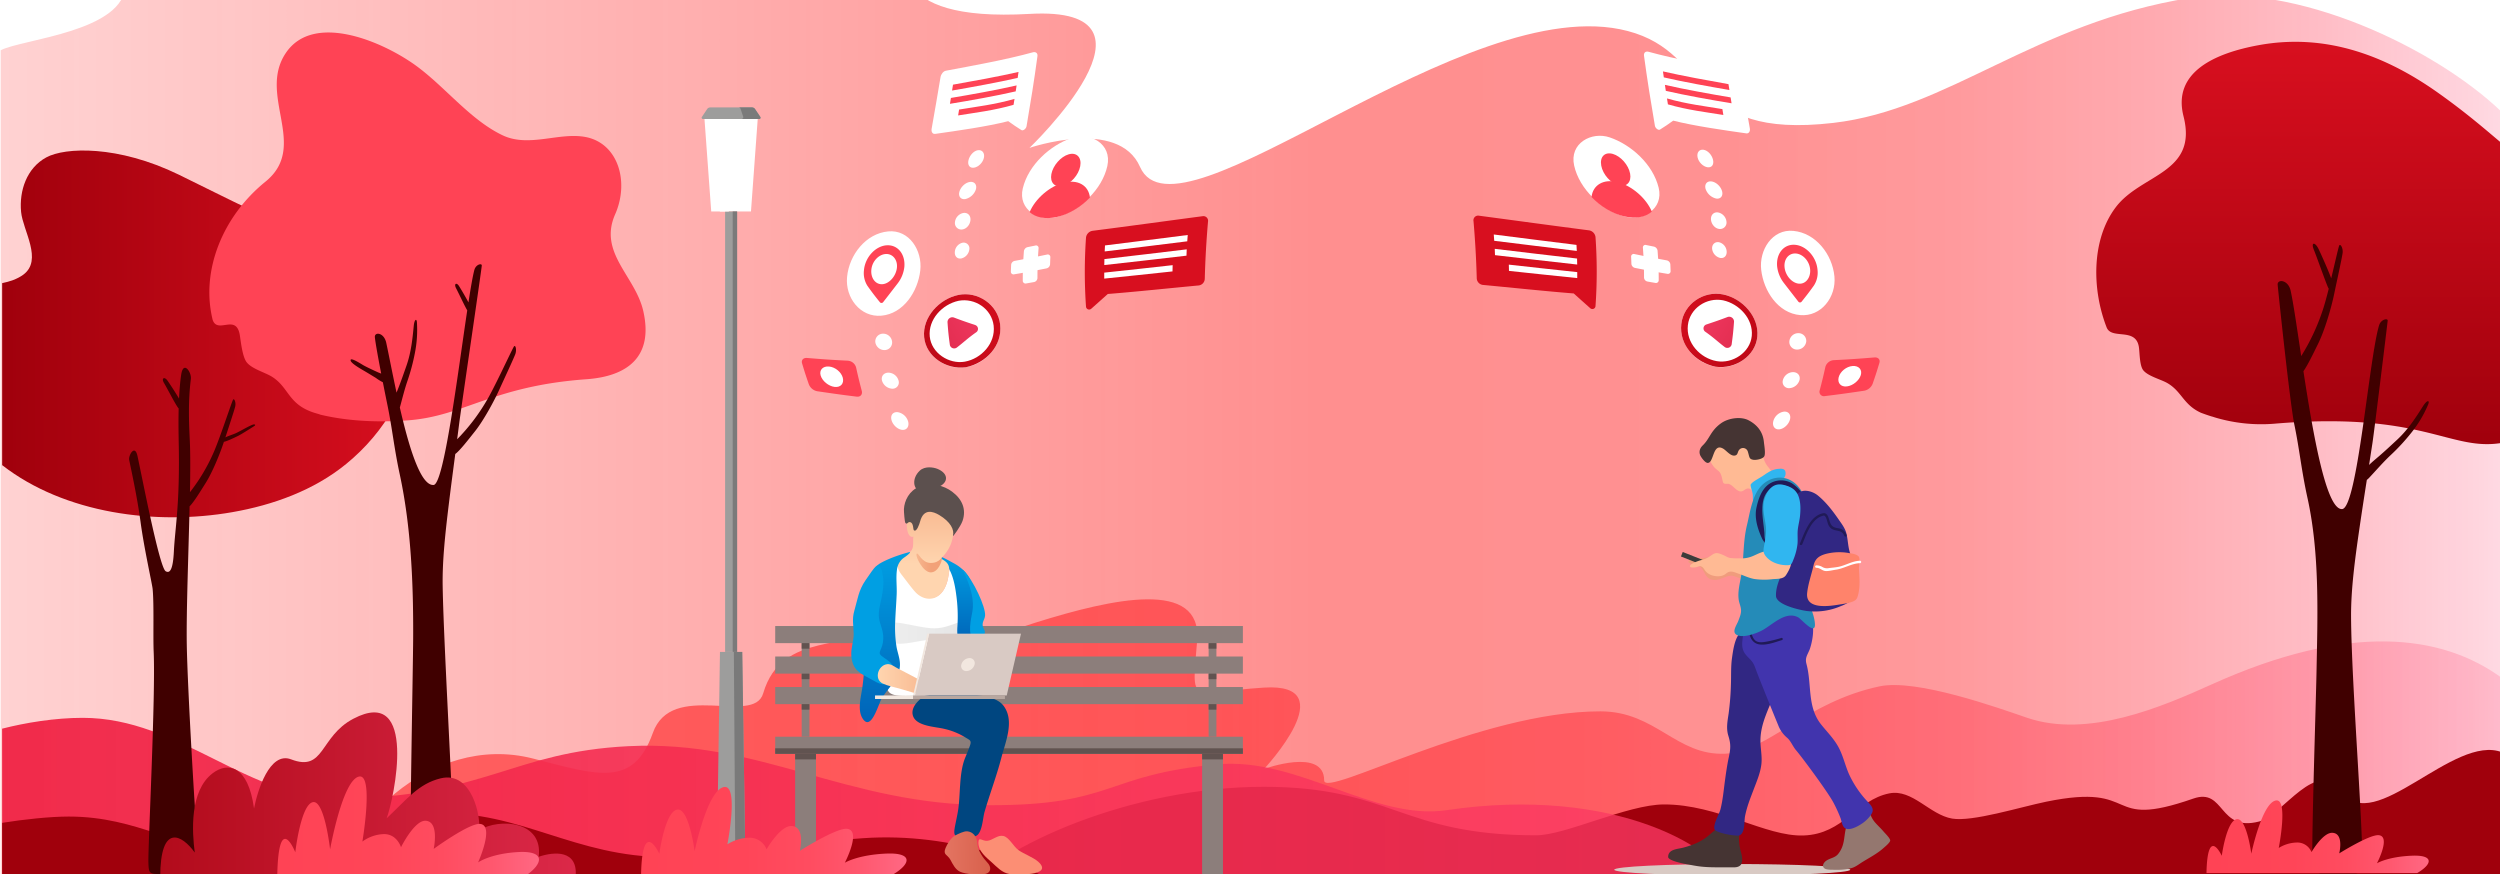 <svg id="Слой_1" data-name="Слой 1" xmlns="http://www.w3.org/2000/svg" xmlns:xlink="http://www.w3.org/1999/xlink" viewBox="0 0 1700.79 594.61"><defs><style>.cls-1{mask:url(#mask);filter:url(#luminosity-noclip-2);}.cls-2{mix-blend-mode:multiply;fill:url(#Безымянный_градиент_20);}.cls-3{fill:url(#Sfumatura_senza_nome_8);}.cls-4{fill:url(#Sfumatura_senza_nome_296);}.cls-5{fill:#a0000c;}.cls-6{fill:url(#Sfumatura_senza_nome_392);}.cls-7{fill:url(#Безымянный_градиент_100);}.cls-8{fill:#400000;}.cls-43,.cls-9{fill:#ff4355;}.cls-10{fill:url(#Sfumatura_senza_nome_328);}.cls-11{fill:url(#Sfumatura_senza_nome_358);}.cls-12{fill:#d9cac4;}.cls-13{fill:#94776f;}.cls-14{fill:#453433;}.cls-15{fill:#312783;}.cls-16{fill:#4134ad;}.cls-17{fill:#201a57;}.cls-18{fill:#f09c7d;}.cls-19{fill:#ffba94;}.cls-20{fill:#30b6f0;}.cls-21{fill:#258bb8;}.cls-22{fill:#ff836b;}.cls-23,.cls-42{fill:#fff;}.cls-24{fill:#3c3c3b;}.cls-25{fill:#8c7e7b;}.cls-26{fill:#615350;}.cls-27{fill:#004680;}.cls-28{fill:url(#Безымянный_градиент_164);}.cls-29{fill:#fc8e74;}.cls-30{mask:url(#mask-2);}.cls-31{fill:url(#Безымянный_градиент_18);}.cls-32{fill:#5c504e;}.cls-33{opacity:0.5;fill:url(#Безымянный_градиент_17);}.cls-34{fill:url(#Безымянный_градиент_12);}.cls-35{fill:url(#Новый_образец_градиента_12);}.cls-36{fill:#009fe3;}.cls-37{fill:url(#Безымянный_градиент_39);}.cls-38{fill:url(#Безымянный_градиент_12-2);}.cls-39{fill:url(#Безымянный_градиент_39-2);}.cls-40{fill:#f2e7df;}.cls-41{fill:#b8a7a0;}.cls-42,.cls-43,.cls-44,.cls-50{fill-rule:evenodd;}.cls-44{fill:url(#Sfumatura_senza_nome_328-2);}.cls-45{fill:url(#Безымянный_градиент_100-2);}.cls-46{fill:url(#Безымянный_градиент_100-3);}.cls-47{fill:#9d9d9c;}.cls-48{fill:#7a7a7a;}.cls-49{fill:url(#Sfumatura_senza_nome_358-2);}.cls-50{fill:url(#Sfumatura_senza_nome_328-3);}.cls-51{fill:url(#Безымянный_градиент_100-4);}.cls-52{fill:url(#Безымянный_градиент_100-5);}.cls-53{fill:url(#Безымянный_градиент_100-6);}.cls-54{fill:url(#Sfumatura_senza_nome_358-3);}.cls-55{filter:url(#luminosity-noclip);}</style><filter id="luminosity-noclip" x="589.52" y="-5821.67" width="90.82" height="32766" filterUnits="userSpaceOnUse" color-interpolation-filters="sRGB"><feFlood flood-color="#fff" result="bg"/><feBlend in="SourceGraphic" in2="bg"/></filter><mask id="mask" x="589.52" y="-5821.67" width="90.82" height="32766" maskUnits="userSpaceOnUse"><g class="cls-55"/></mask><linearGradient id="Безымянный_градиент_20" x1="759.44" y1="476.34" x2="880.86" y2="546.44" gradientTransform="translate(-184.2)" gradientUnits="userSpaceOnUse"><stop offset="0"/><stop offset="0" stop-color="#fff"/><stop offset="0.99" stop-color="#fff"/></linearGradient><linearGradient id="Sfumatura_senza_nome_8" x1="0.47" y1="248.56" x2="1701.26" y2="248.56" gradientUnits="userSpaceOnUse"><stop offset="0" stop-color="#ff1e1e" stop-opacity="0.2"/><stop offset="0.53" stop-color="#ff1e1e" stop-opacity="0.5"/><stop offset="0.69" stop-color="#ff1f21" stop-opacity="0.49"/><stop offset="0.78" stop-color="#ff2329" stop-opacity="0.46"/><stop offset="0.86" stop-color="#ff2a39" stop-opacity="0.4"/><stop offset="0.93" stop-color="#ff334e" stop-opacity="0.32"/><stop offset="0.99" stop-color="#ff3f69" stop-opacity="0.22"/><stop offset="1" stop-color="#ff4270" stop-opacity="0.2"/></linearGradient><linearGradient id="Sfumatura_senza_nome_296" x1="-37.4" y1="507.65" x2="1705.99" y2="507.65" gradientUnits="userSpaceOnUse"><stop offset="0" stop-color="#ff1e1e" stop-opacity="0.6"/><stop offset="0.31" stop-color="#ff1f20" stop-opacity="0.59"/><stop offset="0.49" stop-color="#ff2227" stop-opacity="0.56"/><stop offset="0.64" stop-color="#ff2732" stop-opacity="0.5"/><stop offset="0.77" stop-color="#ff2e42" stop-opacity="0.42"/><stop offset="0.89" stop-color="#ff3757" stop-opacity="0.32"/><stop offset="1" stop-color="#ff4270" stop-opacity="0.2"/><stop offset="1" stop-color="#ff4270" stop-opacity="0.2"/></linearGradient><linearGradient id="Sfumatura_senza_nome_392" x1="-327.66" y1="547.97" x2="1558.71" y2="547.97" gradientUnits="userSpaceOnUse"><stop offset="0" stop-color="#ed1b3a"/><stop offset="1" stop-color="#ff4270" stop-opacity="0.7"/></linearGradient><linearGradient id="Безымянный_градиент_100" x1="1.47" y1="227.17" x2="283.47" y2="227.17" gradientUnits="userSpaceOnUse"><stop offset="0" stop-color="#a0000c"/><stop offset="1" stop-color="#d80f1f"/></linearGradient><linearGradient id="Sfumatura_senza_nome_328" x1="-28.15" y1="540.78" x2="502.04" y2="540.78" gradientTransform="translate(135.76)" gradientUnits="userSpaceOnUse"><stop offset="0" stop-color="#b20b1b"/><stop offset="1" stop-color="#ff4270"/></linearGradient><linearGradient id="Sfumatura_senza_nome_358" x1="188.63" y1="562.05" x2="366.66" y2="562.05" gradientUnits="userSpaceOnUse"><stop offset="0" stop-color="#ff4355"/><stop offset="0.39" stop-color="#ff4558"/><stop offset="0.63" stop-color="#ff4c60"/><stop offset="0.82" stop-color="#ff576e"/><stop offset="0.99" stop-color="#ff6782"/><stop offset="1" stop-color="#ff6883"/></linearGradient><linearGradient id="Безымянный_градиент_164" x1="735.49" y1="580.29" x2="796.98" y2="580.29" gradientTransform="matrix(1, 0, -0.03, 1, -94.82, -0.02)" gradientUnits="userSpaceOnUse"><stop offset="0" stop-color="#eb816f"/><stop offset="1" stop-color="#d45944"/></linearGradient><filter id="luminosity-noclip-2" x="589.52" y="469.88" width="90.82" height="102.35" filterUnits="userSpaceOnUse" color-interpolation-filters="sRGB"><feFlood flood-color="#fff" result="bg"/><feBlend in="SourceGraphic" in2="bg"/></filter><mask id="mask-2" x="589.52" y="469.88" width="90.82" height="102.35" maskUnits="userSpaceOnUse"><g class="cls-1"><path class="cls-2" d="M668.93,521.59c-1.21-6.25-1.61-12.91-3.57-19s-5.21-13.81-7.07-18.25c-1.56-3.73-5.24-6.26-9.29-7.3-6.09-1.55-13.23-2.32-19.37-3.77-11.32-2.67-22-4.27-33.72-2.88a.93.93,0,0,0-1.22.39c-4.79,8.5-9.4,20.47,1.65,29.13,7.82,6.13,42.42-3.4,44.49,8.17,4.24,23.73,19.2,30.78,21.58,45,1,5.79.32,13.55,2,16.32,1.91,3.25,4.89,3,8.46,2.41,4.2-.72,6.55-2.61,7.52-6.44C680.49,564.83,671.55,535.15,668.93,521.59Z"/></g></mask><linearGradient id="Безымянный_градиент_18" x1="759.44" y1="476.34" x2="880.86" y2="546.44" gradientTransform="translate(-184.2)" gradientUnits="userSpaceOnUse"><stop offset="0" stop-color="#0071c4"/><stop offset="0" stop-color="#00427a"/><stop offset="0.99" stop-color="#0064b8"/></linearGradient><linearGradient id="Безымянный_градиент_17" x1="786.24" y1="430.68" x2="922.13" y2="430.68" gradientTransform="translate(-184.2)" gradientUnits="userSpaceOnUse"><stop offset="0" stop-color="#dedede"/><stop offset="1" stop-color="#b2b2b2"/></linearGradient><linearGradient id="Безымянный_градиент_12" x1="834.67" y1="378.6" x2="834.67" y2="437.46" gradientTransform="translate(-184.2)" gradientUnits="userSpaceOnUse"><stop offset="0" stop-color="#009fe3"/><stop offset="1" stop-color="#0064b8"/></linearGradient><linearGradient id="Новый_образец_градиента_12" x1="814.55" y1="311.73" x2="814.55" y2="383.83" gradientTransform="translate(-184.2)" gradientUnits="userSpaceOnUse"><stop offset="0" stop-color="#f2a178"/><stop offset="1" stop-color="#ffd5af"/></linearGradient><linearGradient id="Безымянный_градиент_39" x1="793.33" y1="382.99" x2="817.77" y2="382.99" gradientTransform="translate(-184.2)" gradientUnits="userSpaceOnUse"><stop offset="0" stop-color="#ffd5af"/><stop offset="1" stop-color="#f2a178"/></linearGradient><linearGradient id="Безымянный_градиент_12-2" x1="786.23" y1="375.6" x2="786.23" y2="491.26" xlink:href="#Безымянный_градиент_12"/><linearGradient id="Безымянный_градиент_39-2" x1="781.36" y1="462.08" x2="841.09" y2="462.08" xlink:href="#Безымянный_градиент_39"/><linearGradient id="Sfumatura_senza_nome_328-2" x1="1413.32" y1="287.97" x2="1560.76" y2="197.55" gradientTransform="translate(-865.17)" xlink:href="#Sfumatura_senza_nome_328"/><linearGradient id="Безымянный_градиент_100-2" x1="1414.56" y1="289.85" x2="1561.93" y2="199.47" gradientTransform="translate(-865.17)" xlink:href="#Безымянный_градиент_100"/><linearGradient id="Безымянный_градиент_100-3" x1="1426.32" y1="309.48" x2="1573.76" y2="219.05" gradientTransform="translate(-865.17)" xlink:href="#Безымянный_градиент_100"/><linearGradient id="Sfumatura_senza_nome_358-2" x1="1174.2" y1="565.15" x2="1354.82" y2="565.15" gradientTransform="translate(-738.07)" xlink:href="#Sfumatura_senza_nome_358"/><linearGradient id="Sfumatura_senza_nome_328-3" x1="1981.97" y1="287.62" x2="2129.41" y2="197.2" gradientTransform="matrix(-1, 0, 0, 1, 3258.07, 0)" xlink:href="#Sfumatura_senza_nome_328"/><linearGradient id="Безымянный_градиент_100-4" x1="1983.21" y1="289.49" x2="2130.58" y2="199.12" gradientTransform="matrix(-1, 0, 0, 1, 3258.07, 0)" xlink:href="#Безымянный_градиент_100"/><linearGradient id="Безымянный_градиент_100-5" x1="1994.97" y1="309.12" x2="2142.41" y2="218.7" gradientTransform="matrix(-1, 0, 0, 1, 3258.07, 0)" xlink:href="#Безымянный_градиент_100"/><linearGradient id="Безымянный_градиент_100-6" x1="1563.71" y1="302.09" x2="1563.71" y2="28.44" xlink:href="#Безымянный_градиент_100"/><linearGradient id="Sfumatura_senza_nome_358-3" x1="1501.1" y1="569.24" x2="1652.28" y2="569.24" xlink:href="#Sfumatura_senza_nome_358"/></defs><path class="cls-3" d="M1489.66-1.39c-106,17-164,75.89-242.42,85-100.43,11.61-81-47.05-139.91-62.52C997-7.91,801,171.61,775.58,113.54c-14.77-33.73-75.21-12.93-75.21-12.93s101.48-96.95,0-91.15c-101,5.77-85-39.41-83.8-52.74,6.21-69.49-57.2-87.23-147.68-43.12-59.62,29.07-86.09,32.09-107,15.93-10-7.68-24.63-55.51-87.93-14.83C218.39-49.61,85.38-86.69,85.38-10.81c0,32.43-70.37,37.35-84.91,45V607.58H1701.26V75.51C1657.18,33.38,1562.19-13,1489.66-1.39Z"/><path class="cls-4" d="M1702.26,461.4c-40.93-30.15-104.28-37.92-197.32,4.08-34.37,15.52-84.45,37-125.89,22.83-19.8-6.77-75.21-26.71-100.4-21.37-50.2,10.65-76,44.48-104.88,45.81-33.44,1.54-47.16-28.81-85-28.81-82.12,0-187.91,59.32-187.91,47,0-22.66-40.87-7.84-40.87-7.84s55.15-58.83,0-55.32c-51.9,3.31-49.17,13.43-45.54-32,3.38-42.17-57.65-28.57-109.84-12.24-45.2,14.15-46.78,19.48-58.17,9.67-5.41-4.66-24-34.64-47.78-9-18.55,20-66.68,3.85-79.46,47.5-6.5,22.21-62.21-9.22-75.1,27-13.18,37-36.84,28.9-81.23,17.4-71.3-18.47-134.41,50.53-133.63,91.52h1473Z"/><path class="cls-5" d="M1702.26,607.58H654c26.2-32.08,115.67-72.31,205.8-72.31,87.09,0,93.14,33,185.28,33,19.83,0,62.06-20.93,86.88-21,36.82-.11,69.14,22,95,21.12,27.45-.93,36-24.25,58.45-28.66,15.61-3.06,27.41,14.58,42.66,17.17,13.8,2.33,46-7.77,64-11.49C1457.39,532,1430,565,1492.12,543.29c21.72-7.58,16.8,22.88,44.76,15.6,16.44-4.28,39.16-44.57,56.54-20.18,21.65,30.4,76-39.88,108.84-26.88Z"/><path class="cls-6" d="M1.47,607.58H1181.1c-8.55-30.59-82.69-73.35-196.92-56.41C934.68,558.51,883.29,515,828.38,520c-77.52,7-69.56,28-155.47,27.79-97.75-.19-155.2-44.64-245.47-40.15-78.69,3.92-97.24,34-194.16,35.79-64.35,1.17-110.64-55.08-177-55.08-18.9,0-39,3.31-54.85,7.38Z"/><path class="cls-5" d="M1.47,607.58H723.66c-17.78-20-75.26-41.54-136.31-37.36-57,3.9-71.35,12.86-133.91,12.86s-99.26-31.65-156.9-29.81c-50.25,1.61-73.34,24.05-135.23,24.77-41.09.48-66.37-22.53-114.57-22.53-12.51,0-30.42,1.89-45.27,4.28Z"/><path class="cls-7" d="M271.58,184.45c-8.46-11-35.9-15.5-48.35-19.76-35.51-12.17-67.87-29.44-101.52-45.83C80.22,98.65,44.25,100.11,31.45,107.1c-13.27,7.23-18.47,22.63-17.1,37.07,1.2,12.7,15,32.75,1.48,42.72-4.12,3-9.09,4.64-14.36,5.74V316.44c42.66,33.15,104.76,41.06,156.55,32,27.71-4.83,55.51-14.84,77.5-32.81,26.65-21.78,44-52,47.57-86.18C284.67,214.25,281.42,197.3,271.58,184.45Z"/><path class="cls-8" d="M171.93,288.91c-3.39,1.29-8.75,4.61-11.8,5.94-1.87.81-4.85,1.72-6.79,2.71,2.32-7.16,5.79-17.57,6.64-20.88.76-3-.79-6.4-1.59-4.46-1.89,4.53-9.42,27.72-13.54,36.67a123.57,123.57,0,0,1-15.62,25.95c.26-14,.31-26.36-.1-34.9-.63-13.5-1.18-26.86.72-42.19.55-4.5-5.06-12.67-6.56-3-.76,4.94-1.22,10.7-1.5,16.42-2.12-3.7-7-11.11-8.07-12.55-2-2.53-4.1-1.29-2.11,2,1.82,3,7.45,13.94,9.39,16.59a7.08,7.08,0,0,0,.55.66c-.26,10.42,0,19.52,0,21.65,1,43.45-2.44,59.05-3.27,75.76-.58,11.69-2.52,15.15-5.57,13.34-4.3-2.55-16.33-65.57-19.21-78.52-1.79-8.09-6.22-.24-5.62,2.78,1.11,5.56,5.39,24.71,7.71,42,2.5,18.64,7.93,42.38,8.26,45.88,1,10.59.23,32.07.7,42.7,1.35,30.36-3.89,132.93-3.59,143.15.21,7.16.55,8,6.87,8h24.3c3.84,0,3.55-3.49,3.39-5.23-2.61-28.36-8-122.3-8.45-151-.36-22.47,1.16-61.3,1.92-93.94,2.75-2.58,7.52-10.44,10.9-15.8,4.66-7.39,9.9-20.23,12.43-28.06,2.24-.42,6.81-2.67,9.59-4,2.29-1.09,9.94-6,10.91-6.62C174.46,289,173.18,288.43,171.93,288.91Z"/><path class="cls-9" d="M437.6,211.47c-5.45-23.72-30.66-39.49-19.11-65.65,9.92-22.49,1.83-48.95-20.85-52.74-17.77-3-38,7.33-55.63-1-21.55-10.19-38.34-31.94-57.72-46.46-22.42-16.82-70.94-38.15-90-9.33s16,63.23-13.68,87.29c-29.26,23.68-44.2,60.79-35.9,94.15,3.52,9.75,16.09-4.72,18.47,10.45.66,4.2,1.71,14.29,4.52,18.11,3.45,4.68,12.71,7.08,17.4,10.05,12.1,7.67,10.7,19.55,30.71,25.07a21.84,21.84,0,0,1,2.23.72c17.19,4.06,37.11,5.52,59.62,3.83C315.89,283.1,335,262.61,399,258,426.81,256,444.8,242.81,437.6,211.47Z"/><path class="cls-8" d="M349.52,235.93c-2.53,4.56-13.33,28.2-18.75,37.14A132.38,132.38,0,0,1,311,298.84c.49-3.73,1-7.54,1.49-11.49,1-8,15-103,15.27-106.67.16-1.79-4-.92-5.06,3-1.09,4.12-2.45,12-4,22.05-1.84-3.51-5.72-10.11-6.62-11.41-1.63-2.35-3.42-1.2-1.75,1.89,1.43,2.67,5.71,11.87,7.54,14.94-6.52,43.54-15.88,118.18-22.85,118.78-8.85.76-16.83-25.79-23-52.67,1.65-6,3.08-11.95,5.09-17.87a139.28,139.28,0,0,0,5.1-19,80.67,80.67,0,0,0,1.43-21.09c-.18-2.82-1.72-2.13-2.17,2.49-.77,8-1.66,17.59-4.91,26.89-1.92,5.47-3.26,9.4-5.35,14.8-.36.94-.89,2.25-1.43,3.64-2.84-13.14-5.21-25.53-7-33.88-1.53-7.15-8.13-7.66-7.75-3.81s2.26,14.19,4.3,24.74c-.71-.31-1.36-.53-1.73-.68-2.28-1-8.44-3.85-10.59-5.13-1.71-1-9.41-6-8.41-2.87.63,1.94,6.94,5.52,8.53,6.45,2.93,1.69,5.7,3.43,8.53,5.13a34.87,34.87,0,0,0,4.81,3c1.15,5.86,2.29,11.49,3.18,15.85,3.21,15.65,4.48,29.06,8.31,46.8,7.76,36,9.32,75,9.12,111.7-.11,20.37-2.46,137.46-1.73,155.72.16,4.25,1.46,6.48,5.41,6.48h20c2,0,3.19-.54,3.82-3.46,2.05-9.6-6.74-149.68-7.43-194.65-.27-17.13,1.81-36,4.16-55.31,1.48-12.17,2.93-23.08,4.42-34.35,3.12-2.23,9.15-10.08,13.38-15.39,5.83-7.32,13.05-20.55,16.62-28.49,3.18-7,9.35-20.19,10.83-24C351.72,237.84,350.61,234,349.52,235.93Z"/><path class="cls-10" d="M391.57,596.87c2-19-14.68-17.55-25.1-14,3.19-24.11-26.28-26.7-40.67-18,1.66-8.18-4.43-40.55-25.93-35.38-15.18,3.64-23.05,14.33-36.83,27.21,5-13.06,21.59-91.06-22.71-67.7-23.09,12.18-19.39,36.42-42.33,27.58C183.39,511,175.12,538.09,172.82,550c-4-29.36-17.74-31.8-28.08-24-15.89,12-14.09,40-12.24,54C124,568.08,109,559.36,109,596.87Z"/><path class="cls-11" d="M357.49,595.87H188.63c.81-44.85,12.26-16.06,12.26-16.06S204.65,547,213,545.7c7.86-1.25,11.56,32.16,11.56,32.16s8.55-47.74,19.86-49.58c9.92-1.62,2.12,44.24,2.12,44.24a26.28,26.28,0,0,1,14.18-5.06c9.3-.4,12.09,8.91,12.09,8.91s9.09-18.37,16.73-18c9.57.49,5.51,19.15,5.51,19.15s24-17.5,31.43-17c10.32.74-1.23,26.2-1.23,26.2s8.57-6.13,27.93-7.08C370.59,578.86,370.16,587.16,357.49,595.87Z"/><path class="cls-12" d="M1258.76,591.69c0,2.15-35.94,3.89-80.28,3.89s-80.28-1.74-80.28-3.89,35.94-3.89,80.28-3.89S1258.76,589.54,1258.76,591.69Z"/><path class="cls-13" d="M1241.14,590.72c1.35,1.1,4.48,1,8.58,1a35.19,35.19,0,0,0,10.1-1.2c2.57-.77,4.78-2.54,7-3.94,5-3.12,10.41-5.84,14.82-9.87,1.16-1,4.51-3.81,4.29-5.07-.28-1.65-3.4-4.61-4.45-5.86-1.89-2.26-4.09-4.2-6-6.44a17.27,17.27,0,0,1-2.8-4.71c-.34-.81-.52-2.35-1.17-2.88-2.07-1.69-5.8,1.8-7.33,2.9-2.12,1.52-5.26,2.71-6.68,4.83-2.62,3.92-2.33,10.11-3.56,14.55a18.06,18.06,0,0,1-3.52,7.06c-2.19,2.53-5,2.57-7.71,4.28C1240.72,586.62,1239.2,589.14,1241.14,590.72Z"/><path class="cls-14" d="M1147.76,588c6.45,1.11,9.47,2.05,20.52,2.05h11.65c2.4,0,4.36-1,4.86-2.61,1-3.11,0-6.26-.46-8.06a33.11,33.11,0,0,1-1.26-8.2c0-2.44.7-5.27-1.15-7.14a11,11,0,0,0-8-2.64c-5.11.59-9.23,5.35-13.06,8.23-4.68,3.52-10.12,5.56-15.81,7.06-3.9,1-10.18,1-10.18,6.31C1134.83,585.49,1145.34,587.61,1147.76,588Z"/><path class="cls-15" d="M1183.28,568.35c4.06-1.44,3.22-9.76,3.91-13.14,1.35-6.65,3.37-11.56,5.77-17.89,2.14-5.67,4.64-11.36,5.34-17.43.66-5.7-.81-11.35-.63-17.05.34-11.39,6-21.18,9.81-31.64,1.93-5.38-.41-9.47-2.4-14.47s-2.28-10.31-3.61-15.47c-1.22-4.73-3.79-8.74-8.46-10.67-3.18-1.3-7.65-2.13-10,.93-3.06,3.93-4.07,11.56-4.73,16.35-.8,5.8-.48,11.8-.7,17.65a189.2,189.2,0,0,1-1.56,19.89c-.75,5.1-1.79,10.08-.2,15.14,1.76,5.6,1.59,8.7.33,14.51-1.17,5.42-1.95,11-2.69,16.47-.88,6.51-1.36,12.44-2.94,18.83-1,4.06-5,9.82-4.14,13.7C1166.88,566.62,1181.2,569.08,1183.28,568.35Z"/><path class="cls-16" d="M1185.61,441.38c.85,3.4,3.24,5.25,5.51,7.7s2.87,5,4,7.94c1.53,4.11,11.32,28.39,14.65,36.41a20.6,20.6,0,0,0,6.15,8.58c2.43,2.13,3.76,5.8,5.91,8.32,4.71,5.56,22.22,29.27,25.65,36a95.22,95.22,0,0,1,4.68,10.29c.72,2,1,5.06,2.7,6.54,3.33,2.94,11.52-2.26,14.14-4.58,1.74-1.54,4.61-4.42,5-6.85.41-2.78-2.44-5.23-4.14-7.1a69.3,69.3,0,0,1-11.87-17.79c-2.77-6.2-4.05-12.75-7.36-18.76s-7.91-10.37-12-15.62c-9.22-11.9-5.95-27-9.65-40.73-1.12-4.13.52-5.9,2.09-9.69.7-1.68,3.72-11.54,1.81-18.48-2.59-9.41-8.9-16.84-19-12.71a127.48,127.48,0,0,0-17.42,9.36c-2.15,1.31-10.47,5.27-10.37,8.24C1186.15,432.75,1184.55,437.11,1185.61,441.38Z"/><path class="cls-17" d="M1191.46,429.29c.12,2.29,1.13,5.48,3.16,6.78s4.84.85,7.16.44A83.63,83.63,0,0,0,1211.9,434c.93-.28,1.33,1.17.4,1.46-4.71,1.44-11,3.94-16.09,2.81-4.13-.93-6.06-5-6.25-9C1189.91,428.32,1191.42,428.32,1191.46,429.29Z"/><path class="cls-18" d="M1156.94,385.89c3.21,3,2.8,7.38,7.92,8.51,4.74,1,8.22-2.44,12.65-2.77,3.35-.25,7.81,4.32,9.07-.31,1-3.84-2.09-5.81-5.38-6.78-4.25-1.24-8.06-1.34-12.07-3.46s-6.94-1.92-11.5-1.43c-1.74.19-8.3.11-9,2.45C1148.24,383.59,1155.85,384.86,1156.94,385.89Z"/><path class="cls-19" d="M1165.53,317c1.41,1.93,2.45,2.34,3.91,3.71,1.74,1.63,2,4.57,2.59,6.82.69,2.69,2.78,1,4.68,1.89,2.22,1,4.07,3.87,6.52,4.72,2.72.95,3.84-2,6.33-1.84,2.13.16,3.71,3.86,5.32,5,2.43,1.77,3.54,1.76,5.61-.15a19.68,19.68,0,0,0,5-6.7c2.21-5.2.7-8.85-2.67-12.88-7.42-8.88-.37-21-12.66-27.9-8.62-4.81-22.8,2.94-26.26,11.71C1161.3,307.94,1161.79,311.84,1165.53,317Z"/><path class="cls-14" d="M1157,310.35c.93,1.59,3.31,4.8,5,4.58,4.11-.52,3.2-13.62,10.13-9.8,2.43,1.34,5.32,5.55,8.35,4.75,2-.53,1.46-2.47,2.85-4A3.39,3.39,0,0,1,1189,307c1.29,3.94.76,5.26,3.75,5.79,1.88.34,6.5-.48,7.51-2.37s-.06-7.7-.26-9.78c-.65-6.67-4.35-11.57-10.53-14.77-4.94-2.55-13.45-1.68-18.76,2.19-7.1,5.18-7.49,10.34-12.28,14.93C1155.82,305.5,1155.81,308.27,1157,310.35Z"/><path class="cls-20" d="M1192.34,335.8c.33,1.65-.12,4,.43,5.52,1.1,3,5-.19,6.48-2.05,2-2.47,2.83-5.62,5.2-7.8,1.79-1.65,4.11-2.54,6.16-3.81s4-2.72,4.16-5.2c.3-3.83-2.57-3.84-5.6-3.43-3.94.53-7,2.7-10.14,4.92-1.37.95-8.26,4.41-8.08,6.14C1191.16,332,1192,333.88,1192.34,335.8Z"/><path class="cls-21" d="M1182.27,432.26c4.18,1.54,11.5-1,15.27-2.77,7.56-3.46,16.54-14.18,25.68-9.58,2.29,1.15,12,13,11.5,4.49-.27-4.7-2.31-9.51-3.89-13.87a30.51,30.51,0,0,1-1.54-14.88c1.54-12.07,4.19-23.43,2.84-35.71-1-8.74-2.55-20.41-7.83-27.77-6-8.38-16.75-9.64-24.64-3-7.52,6.35-9,19.18-11.19,28.15-2.72,11.23-2,22.47-3.82,33.78-.93,5.56-2.61,11.4-1.76,17.07.35,2.33,1.47,4.5,1.57,6.87.12,2.6-1,5-1.85,7.35C1181.46,425.46,1177.47,430.49,1182.27,432.26Z"/><path class="cls-17" d="M1198.89,366.66c.47,1,4.86,7.47,4.54,3.87,0-.5-2.18-2.45-2.44-3-.71-1.59-.53-3.47-.66-5.16-.82-10.54-5.53-27.78,8.68-31.91a11.83,11.83,0,0,1,7,.44c2.57.84,5.79,4.66,8,6,1,.64,2,0,1.55-1.49-.58-1.93-4.37-5.32-6.65-6.7a14.66,14.66,0,0,0-15.25.49c-5.25,3.51-7.51,10.51-8.75,16.37C1193.42,352.7,1195.92,360.23,1198.89,366.66Z"/><path class="cls-15" d="M1228.63,415.6a44.65,44.65,0,0,0,23.85-3.3,27.24,27.24,0,0,0,5.35-2.66c1.45-1.08,1.15-1.15,1.85-2.5,1.55-3,3.7-6.4,3.71-9.84,0-3.61-2.07-7.11-2.68-10.67a92.41,92.41,0,0,0-2.26-10.87c-1.23-4.11-1.26-8.24-2.2-12.38-.8-3.57-2.91-6.46-5-9.42-4.21-6.09-8.8-12.22-14.6-16.93-3.44-2.8-10.25-4.94-13.74-1-4.31,4.85-3.08,15.82-3.23,21.76a77.94,77.94,0,0,1-4,24.33c-2.73,7.7-7.69,15.06-7.45,23.29C1208.43,411.65,1224.86,415,1228.63,415.6Z"/><path class="cls-22" d="M1251.58,411.24c3-.51,7.27-1,10-2.52,1.83-1,2.2-2.67,2.73-4.94,1.29-5.54.63-11.32.38-16.94-.09-1.93.85-6.46-.05-8-1.09-1.85-5-2.29-7-2.62a37,37,0,0,0-15.21.54c-4.68,1.26-7.56,3.16-8.66,8-1.4,6.15-3.7,12.43-4.34,18.72C1228.24,415,1244.78,412.37,1251.58,411.24Z"/><path class="cls-17" d="M1224.48,369.85c3.13-7.43,6.93-19.29,16.18-20.74a.67.67,0,0,1,.2,0,.86.86,0,0,1,.39,0c1.65.41,2.23,1.67,2.78,3.2,1,2.91,1.22,5.69,4.75,6.69,1.82.51,3.43.4,5,1.57a7.32,7.32,0,0,1,2.47,3.5c.38,1-1.22,1.43-1.6.44-1.69-4.49-6-2.68-9-5.08a7.15,7.15,0,0,1-2-2.91c-.59-1.4-1.06-5.24-2.74-5.78-8.43,1.5-11.93,12.7-14.81,19.54C1225.67,371.26,1224.06,370.83,1224.48,369.85Z"/><path class="cls-23" d="M1235.62,384.63a7.79,7.79,0,0,1,4,1,6.15,6.15,0,0,0,4.78.82c2.1-.24,4.23-.42,6.31-.82,5-1,9.42-4,14.65-4.15a.83.83,0,0,1,0,1.66c-5.72.15-10.77,3.66-16.45,4.44-2,.27-5.3,1.17-7.31.86-2.19-.34-3.41-2.16-6-2.16A.83.83,0,0,1,1235.62,384.63Z"/><rect class="cls-24" x="1143.23" y="380.48" width="27.69" height="3.31" transform="translate(2091.24 1164.56) rotate(-158.33)"/><path class="cls-19" d="M1153.5,385.94c1.89-.25,2.71-1.4,4.44-.29,1.16.74,1.87,2.5,2.89,3.47a10.52,10.52,0,0,0,4.34,2.44c3.95,1,6.92.45,9.1-1.36,2.76-2.29,4.94-1.16,8.43.05s7.09,3,10.88,3.66a47.76,47.76,0,0,0,12.47.1c3.2-.29,7.17.07,9-2.75,1.48-2.29,3.7-6.05,3.4-8.89-.33-3-3-4-5.55-4.82-3-.9-6.87-2.39-9.83-2.58-3.49-.23-7.06,1.81-10.15,3.14a19.63,19.63,0,0,1-9.67,1.71,44.32,44.32,0,0,1-6.1-.2c-1.88-.34-2.53-1-4.41-1.84-5-2.2-5.71-1.91-9.07.42a17.3,17.3,0,0,1-6.36,2.85c-1.55.38-6.74,2.22-7.45,3.61C1148.86,386.62,1153.07,386,1153.5,385.94Z"/><path class="cls-20" d="M1200.24,370.69c-.52,2.93-1.07,4.87.8,7.39,3.13,4.26,8.66,6.21,13.78,6.43,3.84.17,4-.51,5.35-4a40,40,0,0,0,2.69-10.41c.32-3.51-.2-7,.29-10.52.4-2.94,1.17-5.8,1.45-8.76.4-4.3.47-9-1-13.07-1.83-4.93-5.47-6.71-10.29-7.89-6.61-1.62-10.61,3-12.62,8.87-2.39,6.94,0,13,.7,19.93C1201.74,362.72,1201,366.7,1200.24,370.69Z"/><rect class="cls-25" x="545.4" y="425.89" width="5.29" height="75.31" transform="translate(1096.08 927.09) rotate(180)"/><rect class="cls-25" x="822.26" y="425.89" width="5.29" height="75.31" transform="translate(1649.8 927.09) rotate(180)"/><rect class="cls-25" x="527.39" y="425.89" width="318.16" height="11.65" transform="translate(1372.94 863.43) rotate(180)"/><rect class="cls-25" x="540.96" y="512.85" width="14.17" height="82.12" transform="translate(1096.08 1107.82) rotate(180)"/><rect class="cls-25" x="817.81" y="512.85" width="14.17" height="82.12" transform="translate(1649.8 1107.82) rotate(180)"/><rect class="cls-26" x="545.4" y="437.54" width="5.29" height="3.78" transform="translate(1096.08 878.86) rotate(180)"/><rect class="cls-26" x="822.26" y="437.54" width="5.29" height="3.78" transform="translate(1649.8 878.86) rotate(180)"/><rect class="cls-25" x="527.39" y="446.64" width="318.16" height="11.65" transform="translate(1372.94 904.92) rotate(180)"/><rect class="cls-26" x="545.4" y="458.28" width="5.29" height="3.78" transform="translate(1096.08 920.35) rotate(180)"/><rect class="cls-26" x="822.26" y="458.28" width="5.29" height="3.78" transform="translate(1649.8 920.35) rotate(180)"/><rect class="cls-25" x="527.39" y="467.38" width="318.16" height="11.65" transform="translate(1372.94 946.42) rotate(180)"/><rect class="cls-26" x="545.4" y="479.03" width="5.29" height="3.78" transform="translate(1096.08 961.84) rotate(180)"/><rect class="cls-26" x="822.26" y="479.03" width="5.29" height="3.78" transform="translate(1649.8 961.84) rotate(180)"/><rect class="cls-25" x="527.39" y="501.2" width="318.16" height="11.65" transform="translate(1372.94 1014.05) rotate(180)"/><rect class="cls-26" x="540.96" y="512.85" width="14.17" height="3.78" transform="translate(1096.08 1029.48) rotate(180)"/><rect class="cls-26" x="817.81" y="512.85" width="14.17" height="3.78" transform="translate(1649.8 1029.48) rotate(180)"/><rect class="cls-26" x="527.39" y="509.07" width="318.16" height="3.78" transform="translate(1372.94 1021.92) rotate(180)"/><path class="cls-27" d="M682.92,480.4c-5-6.91-16.48-6.79-24.4-8.72-7.49-1.83-15.92-3-23.59-.88-6.18,1.68-15.54,8.58-14,15.5,1.69,7.8,15.11,8,21.4,9.54a47.1,47.1,0,0,1,14.17,5.68c2.79,1.8,4.58,2,3.56,5.17-.87,2.74-2.42,6.3-3.5,9-4.3,10.58-3,25.67-4.91,36.53-2.48,13.91-4.81,17.14,2.48,17.39,2.61.1,8.58.24,10.68-1.41,3.52-2.78,3.86-12,5-15.86,3.53-12.17,8.16-24.27,11.37-36.6C684,504.77,690.32,490.63,682.92,480.4Z"/><path class="cls-28" d="M671.58,586.64c-2.31-2.31-6.49-8.16-6.65-12.35-.22-5.42-3.1-8.35-6.84-8.73-2.31-.24-6.36,1.82-8.39,2.9-2.87,1.53-5.35,5.91-6.36,8.3-2.11,5,1.19,4.36,3.28,8.25,1.7,3.16,3.31,6.49,6.43,8,3.67,1.8,13.67,2.57,17.68,1.45C674.21,593.51,674.73,589.8,671.58,586.64Z"/><path class="cls-29" d="M706.29,586.21c-3.2-2.87-9.86-5.34-13.36-7.82s-6.39-8.83-10.36-9.67-7.25,3-11,3.32c-3.39.25-5.91-3.3-5.95,1.34,0,5.86,5.45,10,9.06,13.26s7,7.09,11.92,7.94C690.41,595.24,717.38,596.18,706.29,586.21Z"/><g class="cls-30"><path class="cls-31" d="M668.93,521.59c-1.21-6.25-1.61-12.91-3.57-19s-5.21-13.81-7.07-18.25c-1.56-3.73-5.24-6.26-9.29-7.3-6.09-1.55-13.23-2.32-19.37-3.77-11.32-2.67-22-4.27-33.72-2.88a.93.93,0,0,0-1.22.39c-4.79,8.5-9.4,20.47,1.65,29.13,7.82,6.13,42.42-3.4,44.49,8.17,4.24,23.73,19.2,30.78,21.58,45,1,5.79.32,13.55,2,16.32,1.91,3.25,4.89,3,8.46,2.41,4.2-.72,6.55-2.61,7.52-6.44C680.49,564.83,671.55,535.15,668.93,521.59Z"/></g><path class="cls-32" d="M637.82,319c-2.62-1.1-8.56-2.12-12.09,1.2-5.67,5.34-4.41,12.92.26,13.85,2.39.48,12.13-2.32,14.44-3.83C645.33,327,644.58,321.81,637.82,319Z"/><path class="cls-23" d="M654.79,424.66c-.13-10.73-3.41-21-4.83-31.58-.48-3.5-1.22-11.77-3.09-8-2.1,4.2-.82,8.36-4.22,15-3.67,7.13-10.68,8.65-17.14,4.48-2.78-1.8-5.58-6.58-7.4-9.37-1.47-2.26-7.14-9.1-8.46-11.61-1.92-3.66-1.56,8.27-1.53,10.78a120.81,120.81,0,0,1-1,15.79,107.18,107.18,0,0,0,.59,29.82c.68,4.26,1.72,8.87,1,13.19-.68,3.84-2.93,7.22-4.26,10.83-4.37,11.84,10.76,9.26,23,9.26,17.9,0,18.76-15.26,19.14-20.11C647.43,443,654.91,434.9,654.79,424.66Z"/><path class="cls-33" d="M657.4,428c0,17.89-8.64,7-21.78,7s-33.57,10.1-33.57-7c0-9.74,20.42-.55,33.57-.55S657.4,417.24,657.4,428Z"/><path class="cls-34" d="M661.92,400.36c-1.22-5.59-3.85-12.37-13.58-17.46-2.33-1.22-7.78-4.47-9.26-4.3-4.08.47,4.66,5.58,5.87,7.37,3.33,4.87,4.75,12.42,5.52,18.17a105.92,105.92,0,0,1,.87,22.09c-.34,4.84-.32,13,6.89,10.91,5.57-1.59,3.76-8.06,4-12.64C662.69,416.28,663.7,408.49,661.92,400.36Z"/><path class="cls-35" d="M648.74,359.62c.5-5.24,2.91-11.27.15-16.26-2.59-4.71-11.13-9.82-19.66-7.53-11.2,3-10.06,14.4-10.19,15.6a1.85,1.85,0,0,0-1.29.58c-1.59,2.91-1.18,14.48,3.63,13.11-.56,4.11.92,7.77-2.52,10.64-2.65,2.2-6.57,2.5-7.91,6-1.39,3.7.78,7.18,3,9.95,2.58,3.3,5.55,7.41,8.29,10.56,5.89,6.75,14.83,7,19.69-.78,2.3-3.68,3.19-8.07,3.74-12.49.62-4.85-1.55-6.88-5.54-9C645.45,374.64,648.53,369.17,648.74,359.62Z"/><path class="cls-32" d="M654.83,354.4c2.65-7.65,0-14.61-7.07-19.89-5.54-4.17-14.15-6.64-22.2-3.49-7,2.76-10.3,9.54-10.61,15.38-.07,1.47.48,8.7,1,9.37,1.29,1.54,1.65-1.34,3.62-.43s1.56,4.92,2.17,5.41c1.87,1.5,3.77-4.25,4.23-6,2.43-9.06,8.82-6.84,13-4.36,7.71,4.64,10.41,10,9.35,14.2C648.07,365.61,653.57,358.05,654.83,354.4Z"/><path class="cls-36" d="M670.17,418.76c.51-5.49-7.92-24.27-15-31.08-2.3-2.2,8.81,13.84,6.38,28.25-.66,3.89-4,17,1.44,18.86,1.88.65,6.2-1.65,6.88-3.69s-.9-3.23-1.25-5C668,423,669.9,421.68,670.17,418.76Z"/><path class="cls-37" d="M640.85,379.79c0,1.89-2.4,9.62-7.66,9.62s-10.63-11-9.59-12.61,3.15,6.19,9.59,6.19C639.8,383,640.85,377.89,640.85,379.79Z"/><path class="cls-38" d="M618.31,375.69c-7,1.86-14.73,4.71-19.71,7.66-5.55,3.29-7.15,12.43-8.16,19.93-2.91,21.52-.73,43.38-3.84,64.86-.9,6.18-3.37,14.84.19,20.56,5.84,9.36,10.72-9.62,13.07-13.53,4.17-6.94,11.29-12.81,12.31-21.38.57-4.8-1.51-9.38-2.29-14a83.2,83.2,0,0,1-.86-16.91c.23-6.17.74-12.33,1-18.5.25-5.55-.61-11.58.23-17a11.34,11.34,0,0,1,5.28-8.35C616.2,378.58,621.05,375,618.31,375.69Z"/><path class="cls-36" d="M607.4,453.48c-.38-3.06-6.24-5.79-8.14-7.68-2.1-2.08.49-3.42,1.38-8.61,1.27-7.41-2.08-11.85-2.67-16.9-.54-4.63.84-9,1.75-13.5.95-4.7,1.75-9.56,1-14.37-.22-1.5-.71-5.18-1.78-6.59-2.16-2.86-3.5-.68-10.2,9.07-4.67,6.8-5.25,12.73-7.53,20.62-1.73,5.93-.48,9.91-.43,15.87,0,4.81-2,9.83-1.61,14.69.79,10.28,6.22,12,14.2,16.44,3.28,1.83,8.24,4.93,11.31,1.4C607.11,461.18,607.83,457,607.4,453.48Z"/><path class="cls-39" d="M623.84,461.57c-3-1.5-9.61-5.16-12.65-6.6-2.6-1.24-4.87-3.4-7.55-3.13-6.32.65-9.19,10.21-3.16,13.15,3.25,1.58,7.76,2.47,11.19,3.4,2.73.74,10.57,3.13,12,3.52C630.85,473.92,637.82,468.54,623.84,461.57Z"/><polygon class="cls-12" points="684.89 473.14 622.4 473.14 632.11 431.11 694.6 431.11 684.89 473.14"/><path class="cls-40" d="M663,452.12a5.94,5.94,0,0,1-5.51,4.42,3.43,3.43,0,0,1-3.47-4.42,5.94,5.94,0,0,1,5.51-4.41A3.42,3.42,0,0,1,663,452.12Z"/><polygon class="cls-40" points="621.17 473.14 622.4 473.14 632.11 431.11 630.88 431.11 621.17 473.14"/><rect class="cls-41" x="621.17" y="473.14" width="62.49" height="2.41"/><rect class="cls-40" x="595.28" y="473.14" width="25.89" height="2.41" transform="translate(1216.46 948.68) rotate(180)"/><path class="cls-23" d="M626.08,184c-1.65,14.45-11.48,29.46-26.49,30.77-14.26,1.24-24.66-12.18-23.32-26.29,1.43-15.16,12.8-29.6,27.93-31.05C618.5,156,627.63,170.4,626.08,184Z"/><path class="cls-23" d="M606.89,232.35a5.15,5.15,0,0,1-5,5.81,6.26,6.26,0,0,1-6.39-5.32,5.26,5.26,0,0,1,5.13-5.83A6.09,6.09,0,0,1,606.89,232.35Z"/><path class="cls-23" d="M611.34,259.05a4.25,4.25,0,0,1-4.49,5.38A7.68,7.68,0,0,1,600,258.8c-.65-3,1.37-5.3,4.51-5.27A7.33,7.33,0,0,1,611.34,259.05Z"/><path class="cls-23" d="M617.86,286.92c.81,3.37-1.11,5.9-4.25,5.5s-6.32-3.48-7.13-6.75,1.06-5.56,4.2-5.27A8.9,8.9,0,0,1,617.86,286.92Z"/><path class="cls-42" d="M660.22,149.62c-.2,3.08-2.51,6-5.39,6.46a4.39,4.39,0,0,1-5.18-4.71,7.11,7.11,0,0,1,5.69-6.47C658.28,144.42,660.42,146.54,660.22,149.62Z"/><path class="cls-42" d="M659.47,169.54a7.18,7.18,0,0,1-5.41,6.27c-2.74.54-4.66-1.41-4.48-4.36a6.87,6.87,0,0,1,5.15-6.3A3.92,3.92,0,0,1,659.47,169.54Z"/><path class="cls-42" d="M663.93,128.8a10,10,0,0,1-7.23,6.64c-2.93.46-4.89-1.76-4-5s4-6.18,7.09-6.64S664.79,125.6,663.93,128.8Z"/><path class="cls-42" d="M669.38,107.3c-.68,3.29-3.73,6.33-6.73,6.78s-4.56-1.83-3.78-5.11,3.53-6.32,6.39-6.78S670.05,104,669.38,107.3Z"/><path class="cls-23" d="M680.42,220.73c1.67,14.51-9.95,26.83-23.35,29.12-12.75,2.18-27.08-7.08-28.36-20.49-1.3-13.61,10.27-26,23.31-28.71S678.85,207.05,680.42,220.73Z"/><path class="cls-23" d="M702.47,35.64c-17.43,4.84-41.23,9.17-59,12.48-1.66.3-3.27,2.25-3.62,4.37-1.92,11.74-4,23.45-6.05,35.15-.37,2.15.7,3.69,2.43,3.45,14.5-2.06,35.47-5,49.69-8.66,3.53,2.57,5.34,3.77,9,6.09,1.07.67,3.16-.9,3.45-2.6,2.73-15.84,5.28-31.72,7.42-47.66C706.1,36.09,704.58,35,702.47,35.64Z"/><path class="cls-42" d="M753.33,113c-3.59,16.12-18.61,30-34,34.53-12.16,3.61-27.06-4.75-23.5-19.43,3.88-16,18.68-29.29,33.3-34.27C741.43,89.64,756.74,97.75,753.33,113Z"/><path class="cls-43" d="M734.9,113.06c-1.12,6-6.44,12-11.85,13.39s-8.87-2.2-7.79-8S721.59,106.59,727,105,736,107.06,734.9,113.06Z"/><path class="cls-43" d="M741.51,134.41c-6.21,6.42-14.12,11.25-22.16,13.13s-14.67.48-18.87-3.21c3.71-9,13.53-17.54,22.95-20C733.3,121.8,740.59,126.12,741.51,134.41Z"/><path class="cls-9" d="M582.83,269.84c-11.07-1.35-16.42-2.16-26.85-3.67a7.7,7.7,0,0,1-5.68-4.62c-2-5.75-2.91-8.57-4.64-14.36-.66-2.21.84-3.86,3.34-3.66,10.91.88,16.45,1.3,27.77,1.85a6.32,6.32,0,0,1,5.65,4.61c1.39,6.35,2.18,9.49,3.85,15.92C586.91,268.36,585.37,270.14,582.83,269.84Z"/><path class="cls-43" d="M603.05,166.9c7.6-.61,12.94,5.95,12.2,14.62a22.35,22.35,0,0,1-4.52,11.24h0c-4.07,5.27-6,7.8-9.83,12.69a1.44,1.44,0,0,1-2.28.19c-3.45-4.29-5.14-6.49-8.42-11.07h0A16.18,16.18,0,0,1,587.75,184c.7-8.83,7.7-16.49,15.3-17.11Zm-.64,5.92c4.86-.4,8.38,3.92,7.77,9.4s-5,10.62-9.58,11.1c-4.84.51-8.27-4-7.82-9.67s4.82-10.42,9.63-10.83Z"/><path class="cls-44" d="M664,226.14c-5.68,4-7.88,6.3-13,10.26a3,3,0,0,1-4.8-1.77c-.82-6.08-1.15-9.12-1.59-15.34a3.29,3.29,0,0,1,4.25-3.31c5.65,2.14,8.16,3,14.52,5.12A2.78,2.78,0,0,1,664,226.14Z"/><path class="cls-45" d="M657.07,249.85c-13.22,1.82-27.08-7.1-28.36-20.49-1.3-13.59,10.29-26,23.31-28.71s26.83,6.42,28.4,20.08C682.09,235.21,670.81,247,657.07,249.85Zm-5-45.2c-11.14,2.43-20.65,12.73-19.55,24.24,1.09,11.33,13.09,19.06,23.86,17.16,11.2-2,21-12.44,19.62-24.49C674.65,210.1,663.3,202.48,652,204.65Z"/><path class="cls-43" d="M692.34,53c-12.76,2.94-31.73,6.39-44.63,8.6.25-1.6.38-2.39.63-4,12.87-2.25,31.84-5.73,44.58-8.66C692.69,50.58,692.58,51.38,692.34,53Z"/><path class="cls-43" d="M691,62.16c-12.8,3-31.76,6.36-44.73,8.47l.65-4c13-2.15,31.91-5.56,44.7-8.52Z"/><path class="cls-43" d="M689.54,71.32c-13.55,3.89-25.94,5.3-37.71,7.21l.65-4c11.75-1.94,24.14-3.35,37.7-7.25C689.92,68.9,689.8,69.71,689.54,71.32Z"/><path class="cls-46" d="M738.84,161.55a334.71,334.71,0,0,0,0,47.19,2.14,2.14,0,0,0,3.55,1.31c4.43-3.93,6.68-5.94,11.26-10.05,17.94-1.39,44-4.14,61.9-5.81a4.7,4.7,0,0,0,4.08-4.65c.36-13.11,1.08-25.86,2.2-38.75a3.18,3.18,0,0,0-3.71-3.7C795.93,150,765.6,154.2,743.42,157A5.28,5.28,0,0,0,738.84,161.55Z"/><path class="cls-42" d="M703.37,191.91l-5.17.91a1.89,1.89,0,0,1-2.4-1.77c0-7.9.17-11.92.78-20.19a3.29,3.29,0,0,1,2.57-2.75l5.17-1.05a1.7,1.7,0,0,1,2.24,1.8c-.61,8.34-.75,12.41-.77,20.42A2.92,2.92,0,0,1,703.37,191.91Z"/><path class="cls-42" d="M714.57,175c-.09,1.95-.13,2.93-.19,4.87a3.11,3.11,0,0,1-2.51,2.74c-8.9,1.76-13.29,2.57-21.86,4a1.8,1.8,0,0,1-2.3-1.78c.06-1.88.1-2.83.19-4.73a3,3,0,0,1,2.47-2.64c8.56-1.55,13-2.41,21.86-4.26A1.77,1.77,0,0,1,714.57,175Z"/><path class="cls-42" d="M807.71,164.17c-16,2-40.17,5-56.17,6.89.07-1.63.11-2.45.2-4.09,16-1.93,40.27-5.09,56.29-7.1C807.89,161.59,807.83,162.45,807.71,164.17Z"/><path class="cls-42" d="M807.18,173.94c-15.89,1.79-40,4.71-55.92,6.38,0-1.63,0-2.44.09-4.07,16-1.76,40.11-4.76,56-6.62C807.29,171.35,807.25,172.21,807.18,173.94Z"/><path class="cls-42" d="M797.67,184.65c-12.73,1.29-33.68,3.7-46.44,4.89,0-1.62,0-2.43,0-4.06,12.79-1.26,33.78-3.74,46.54-5.09C797.71,182.09,797.69,183,797.67,184.65Z"/><path class="cls-23" d="M573.37,257c1,3.91-1.47,6.72-5.59,6.22s-8.36-4-9.47-7.72,1.43-6.5,5.63-6.16S572.35,253.11,573.37,257Z"/><polygon class="cls-23" points="510.9 143.88 483.86 143.88 479.27 80.98 515.49 80.98 510.9 143.88"/><path class="cls-47" d="M511.57,73.08H483.19a2.56,2.56,0,0,0-2.12,1.14l-3.56,5.33a.91.91,0,0,0,.75,1.43H516.5a.92.92,0,0,0,.76-1.43l-3.57-5.33A2.55,2.55,0,0,0,511.57,73.08Z"/><rect class="cls-47" x="493.3" y="143.88" width="8.16" height="299.62"/><polygon class="cls-47" points="504.95 443.5 489.81 443.5 487.56 594.97 507.2 594.97 504.95 443.5"/><polygon class="cls-23" points="495.84 143.88 489.74 143.88 487.35 80.98 495.51 80.98 495.84 143.88"/><rect class="cls-48" x="498.47" y="143.88" width="3" height="299.62"/><polygon class="cls-48" points="504.95 443.5 499.25 443.5 500.31 594.97 507.2 594.97 504.95 443.5"/><path class="cls-48" d="M517.26,79.55l-3.57-5.33a2.55,2.55,0,0,0-2.12-1.14h-8.85a1.62,1.62,0,0,1,1.13,1.07l1.81,5.38c.2.62-.5,1.45-1.23,1.45H516.5A.92.92,0,0,0,517.26,79.55Z"/><path class="cls-49" d="M607.44,595H436.13c.82-39.55,12.43-14.16,12.43-14.16s3.83-28.91,12.27-30.08c8-1.11,11.73,28.36,11.73,28.36s8.67-42.1,20.15-43.72c10.06-1.43,2.15,39,2.15,39a29.06,29.06,0,0,1,14.38-4.47,12.42,12.42,0,0,1,12.27,7.87s9.23-16.2,17-15.86c9.72.43,5.6,16.89,5.6,16.89s24.35-15.43,31.89-15c10.47.66-1.25,23.1-1.25,23.1s8.69-5.4,28.33-6.23C620.73,580,620.3,587.29,607.44,595Z"/><path class="cls-23" d="M1198.17,183.59c1.66,14.45,11.48,29.47,26.49,30.77,14.26,1.25,24.66-12.18,23.33-26.29-1.44-15.16-12.81-29.6-27.94-31C1205.75,155.65,1196.62,170.05,1198.17,183.59Z"/><path class="cls-23" d="M1217.36,232a5.16,5.16,0,0,0,5.05,5.82,6.28,6.28,0,0,0,6.39-5.33,5.26,5.26,0,0,0-5.13-5.83A6.1,6.1,0,0,0,1217.36,232Z"/><path class="cls-23" d="M1212.91,258.69a4.25,4.25,0,0,0,4.49,5.38,7.66,7.66,0,0,0,6.87-5.63c.65-3-1.37-5.3-4.51-5.27A7.33,7.33,0,0,0,1212.91,258.69Z"/><path class="cls-23" d="M1206.4,286.57c-.82,3.37,1.1,5.9,4.24,5.5s6.33-3.49,7.13-6.75-1.06-5.57-4.2-5.27A8.87,8.87,0,0,0,1206.4,286.57Z"/><path class="cls-42" d="M1164,149.26c.2,3.08,2.51,6,5.39,6.46a4.38,4.38,0,0,0,5.18-4.7,7.11,7.11,0,0,0-5.69-6.48C1166,144.06,1163.83,146.18,1164,149.26Z"/><path class="cls-42" d="M1164.78,169.19a7.19,7.19,0,0,0,5.41,6.27c2.74.53,4.66-1.42,4.49-4.37a6.87,6.87,0,0,0-5.16-6.29C1166.75,164.28,1164.6,166.25,1164.78,169.19Z"/><path class="cls-42" d="M1160.32,128.45a10,10,0,0,0,7.23,6.63c2.93.47,4.89-1.75,4-5s-4-6.17-7.09-6.63S1159.46,125.25,1160.32,128.45Z"/><path class="cls-42" d="M1154.88,107c.67,3.28,3.72,6.32,6.72,6.78s4.56-1.84,3.79-5.12-3.54-6.31-6.4-6.77S1154.2,103.66,1154.88,107Z"/><path class="cls-23" d="M1143.83,220.38c-1.67,14.5,10,26.82,23.35,29.11,12.75,2.18,27.08-7.07,28.36-20.48,1.3-13.62-10.27-26-23.31-28.72S1145.4,206.69,1143.83,220.38Z"/><path class="cls-23" d="M1118.44,37.9c2.14,15.94,4.69,31.82,7.42,47.67.29,1.69,2.38,3.26,3.45,2.59,3.67-2.31,5.48-3.52,9-6.09,14.22,3.63,35.19,6.6,49.7,8.66,1.72.25,2.8-1.3,2.42-3.44-2.09-11.71-4.13-23.42-6-35.15-.35-2.13-2-4.08-3.62-4.38-17.75-3.3-41.56-7.64-59-12.47C1119.67,34.59,1118.15,35.73,1118.44,37.9Z"/><path class="cls-42" d="M1070.92,112.65c3.59,16.11,18.61,30,34,34.53,12.17,3.61,27.06-4.76,23.5-19.44-3.88-16-18.68-29.29-33.3-34.27C1082.82,89.28,1067.51,97.39,1070.92,112.65Z"/><path class="cls-43" d="M1089.35,112.7c1.12,6,6.45,12,11.85,13.39s8.87-2.19,7.79-8-6.33-11.83-11.78-13.39S1088.23,106.7,1089.35,112.7Z"/><path class="cls-43" d="M1082.74,134.05c6.21,6.42,14.12,11.25,22.16,13.13s14.67.48,18.87-3.21c-3.71-9-13.53-17.54-23-20C1091,121.45,1083.66,125.76,1082.74,134.05Z"/><path class="cls-9" d="M1241.42,269.48c11.07-1.35,16.43-2.15,26.85-3.67a7.7,7.7,0,0,0,5.68-4.62c2-5.74,2.91-8.56,4.64-14.36.67-2.21-.84-3.86-3.34-3.66-10.91.88-16.44,1.3-27.76,1.85a6.34,6.34,0,0,0-5.66,4.61c-1.39,6.36-2.18,9.49-3.85,15.92A3,3,0,0,0,1241.42,269.48Z"/><path class="cls-43" d="M1221.2,166.55c7.6.61,14.6,8.27,15.3,17.1a16.15,16.15,0,0,1-2.45,10.56h0c-3.28,4.59-5,6.79-8.42,11.07a1.42,1.42,0,0,1-2.28-.19c-3.8-4.88-5.76-7.42-9.83-12.68h0a22.51,22.51,0,0,1-4.52-11.24c-.74-8.67,4.6-15.24,12.2-14.62Zm.64,5.92c4.81.4,9.18,5.25,9.63,10.83s-3,10.17-7.82,9.66c-4.6-.48-9-5.48-9.58-11.09s2.92-9.81,7.77-9.4Z"/><path class="cls-50" d="M1160.28,225.79c5.67,4,7.88,6.3,13,10.25a3,3,0,0,0,4.8-1.76c.82-6.09,1.15-9.13,1.6-15.34a3.3,3.3,0,0,0-4.25-3.32c-5.66,2.14-8.17,3-14.53,5.12A2.78,2.78,0,0,0,1160.28,225.79Z"/><path class="cls-51" d="M1143.83,220.38c1.57-13.66,15.25-22.79,28.4-20.08s24.61,15.11,23.31,28.71c-1.28,13.39-15.14,22.3-28.36,20.48C1153.44,246.68,1142.16,234.86,1143.83,220.38Zm4.46.82c-1.39,12.05,8.41,22.52,19.61,24.49,10.77,1.9,22.77-5.82,23.86-17.16,1.1-11.5-8.41-21.81-19.55-24.23C1161,202.12,1149.6,209.75,1148.29,221.2Z"/><path class="cls-43" d="M1131.91,52.64c12.76,3,31.73,6.39,44.64,8.6-.26-1.59-.39-2.39-.64-4-12.87-2.26-31.84-5.73-44.58-8.66C1131.56,50.22,1131.67,51,1131.91,52.64Z"/><path class="cls-43" d="M1133.28,61.8c12.81,3,31.76,6.36,44.73,8.47l-.65-4c-12.94-2.15-31.9-5.57-44.69-8.53C1132.91,59.38,1133,60.19,1133.28,61.8Z"/><path class="cls-43" d="M1134.71,71c13.56,3.89,25.94,5.3,37.71,7.22l-.65-4c-11.75-2-24.14-3.36-37.7-7.25C1134.33,68.54,1134.45,69.35,1134.71,71Z"/><path class="cls-52" d="M1080.83,156.68c-22.18-2.84-52.51-7-74.67-9.94a3.17,3.17,0,0,0-3.71,3.7c1.12,12.88,1.84,25.63,2.2,38.74a4.72,4.72,0,0,0,4.08,4.65c17.86,1.67,44,4.42,61.9,5.81,4.58,4.11,6.83,6.12,11.26,10.06a2.14,2.14,0,0,0,3.55-1.32,333.22,333.22,0,0,0,0-47.19A5.29,5.29,0,0,0,1080.83,156.68Z"/><path class="cls-42" d="M1120.88,191.55c2.08.38,3.12.56,5.18.91a1.88,1.88,0,0,0,2.39-1.76c0-7.91-.17-11.93-.78-20.2a3.31,3.31,0,0,0-2.57-2.75l-5.17-1.05a1.7,1.7,0,0,0-2.24,1.8c.61,8.34.75,12.41.77,20.42A2.9,2.9,0,0,0,1120.88,191.55Z"/><path class="cls-42" d="M1109.68,174.67c.09,2,.13,2.93.19,4.87a3.11,3.11,0,0,0,2.51,2.74c8.9,1.76,13.29,2.58,21.87,4a1.81,1.81,0,0,0,2.29-1.79c-.06-1.88-.1-2.83-.19-4.73a3.06,3.06,0,0,0-2.47-2.64c-8.56-1.54-13-2.41-21.86-4.26A1.77,1.77,0,0,0,1109.68,174.67Z"/><path class="cls-42" d="M1016.54,163.82c16,1.94,40.17,5,56.17,6.89-.07-1.64-.11-2.46-.2-4.1-16-1.92-40.27-5.09-56.28-7.09C1016.36,161.24,1016.42,162.09,1016.54,163.82Z"/><path class="cls-42" d="M1017.07,173.58c15.89,1.79,40,4.71,55.92,6.39,0-1.63,0-2.45-.09-4.08-16-1.75-40.11-4.75-56-6.61C1017,171,1017,171.86,1017.07,173.58Z"/><path class="cls-42" d="M1026.58,184.29c12.73,1.29,33.68,3.7,46.44,4.89,0-1.62,0-2.43,0-4.05-12.79-1.27-33.78-3.75-46.54-5.1C1026.54,181.74,1026.56,182.59,1026.58,184.29Z"/><path class="cls-23" d="M1250.88,256.66c-1,3.91,1.48,6.72,5.6,6.22s8.35-4,9.46-7.72-1.43-6.49-5.63-6.16S1251.9,252.75,1250.88,256.66Z"/><path class="cls-53" d="M1658.83,63.26c-35.44-25.17-76.12-40.92-122.06-32.56-30.08,5.48-58.91,18.41-51.29,48.39,9.9,38.93-28.63,39-46,61.78-16.57,21.74-16.55,55.62-6.25,82,3.47,8.34,19.61-.24,21.85,13,.63,3.67.38,12.65,3,16,3.27,4.1,12,6.19,16.49,8.79,9.82,5.75,10.76,14.66,22.73,20.13q3.51,1.33,7.11,2.46c.91.24,1.7.48,2.36.72a110,110,0,0,0,40.09,4.32c101-8.63,119.34,18.51,154.35,13.16V96.81C1690.37,87.71,1677.91,76.81,1658.83,63.26Z"/><path class="cls-8" d="M1648.53,276.15c-4.58,7.19-10,15.87-17.79,23.06-4.55,4.23-7.8,7.29-12.5,11.35-1.59,1.38-4.49,3.75-6.52,5.76.76-4.9,1.53-9.91,2.33-15.15,1.28-8.44,9.91-79.09,10.33-83,.19-1.89-4.61-1-5.85,3.16-6.87,22.77-14.79,124.17-25.12,125-10.74.84-19.67-50.13-26.35-93.79,2.88-4,6.94-12.52,9.91-18.52,4.57-9.19,9.12-24.85,11-34,1.68-8.15,5.1-23.41,5.73-27.81.51-3.48-1.74-7.12-2.43-4.81-.88,2.93-3,12.3-5.32,22-1.76-5-7.66-18.3-9-20.78-2.27-4.07-4.86-3.78-2.78,1.35,1.9,4.68,7.66,21,9.54,25.38a6.34,6.34,0,0,0,.57,1.06c-1.44,5.72-2.87,11-4.07,14.53a143.12,143.12,0,0,1-14.67,31.32c-2.88-19.19-5.29-35.88-7.17-44.47-1.66-7.59-9.23-8.13-8.84-4,.69,7.36,8.41,81,11.41,95.39,3.46,16.58,4.73,30.8,8.88,49.61,8.39,38.1,6.88,79.46,6.14,118.39-.41,21.6-3.38,110.7-2.8,130.05.13,4.51,1.58,6.87,6.12,6.87h22.93c2.3,0,3.68-.58,4.43-3.67,2.49-10.17-7-123.64-7.17-171.3-.07-18.16,2.58-38.17,5.55-58.64,1.74-12,3.43-22.9,5.17-34a14.23,14.23,0,0,0,1.56-1.42c4.87-5.19,9.37-10.44,14.54-15.33a137.93,137.93,0,0,0,14.22-15.41,79.32,79.32,0,0,0,11.47-19.32C1653.09,272.12,1651.18,272,1648.53,276.15Z"/><path class="cls-54" d="M1644.5,593.94H1501.1c.68-32.76,10.41-11.73,10.41-11.73s3.2-23.94,10.26-24.91c6.68-.92,9.83,23.49,9.83,23.49s7.25-34.88,16.86-36.22c8.42-1.18,1.8,32.32,1.8,32.32a24.34,24.34,0,0,1,12-3.7,10.37,10.37,0,0,1,10.27,6.51s7.72-13.42,14.21-13.13c8.13.35,4.68,14,4.68,14s20.38-12.78,26.69-12.39c8.76.55-1.05,19.14-1.05,19.14s7.28-4.48,23.72-5.17C1655.62,581.51,1655.26,587.58,1644.5,593.94Z"/></svg>